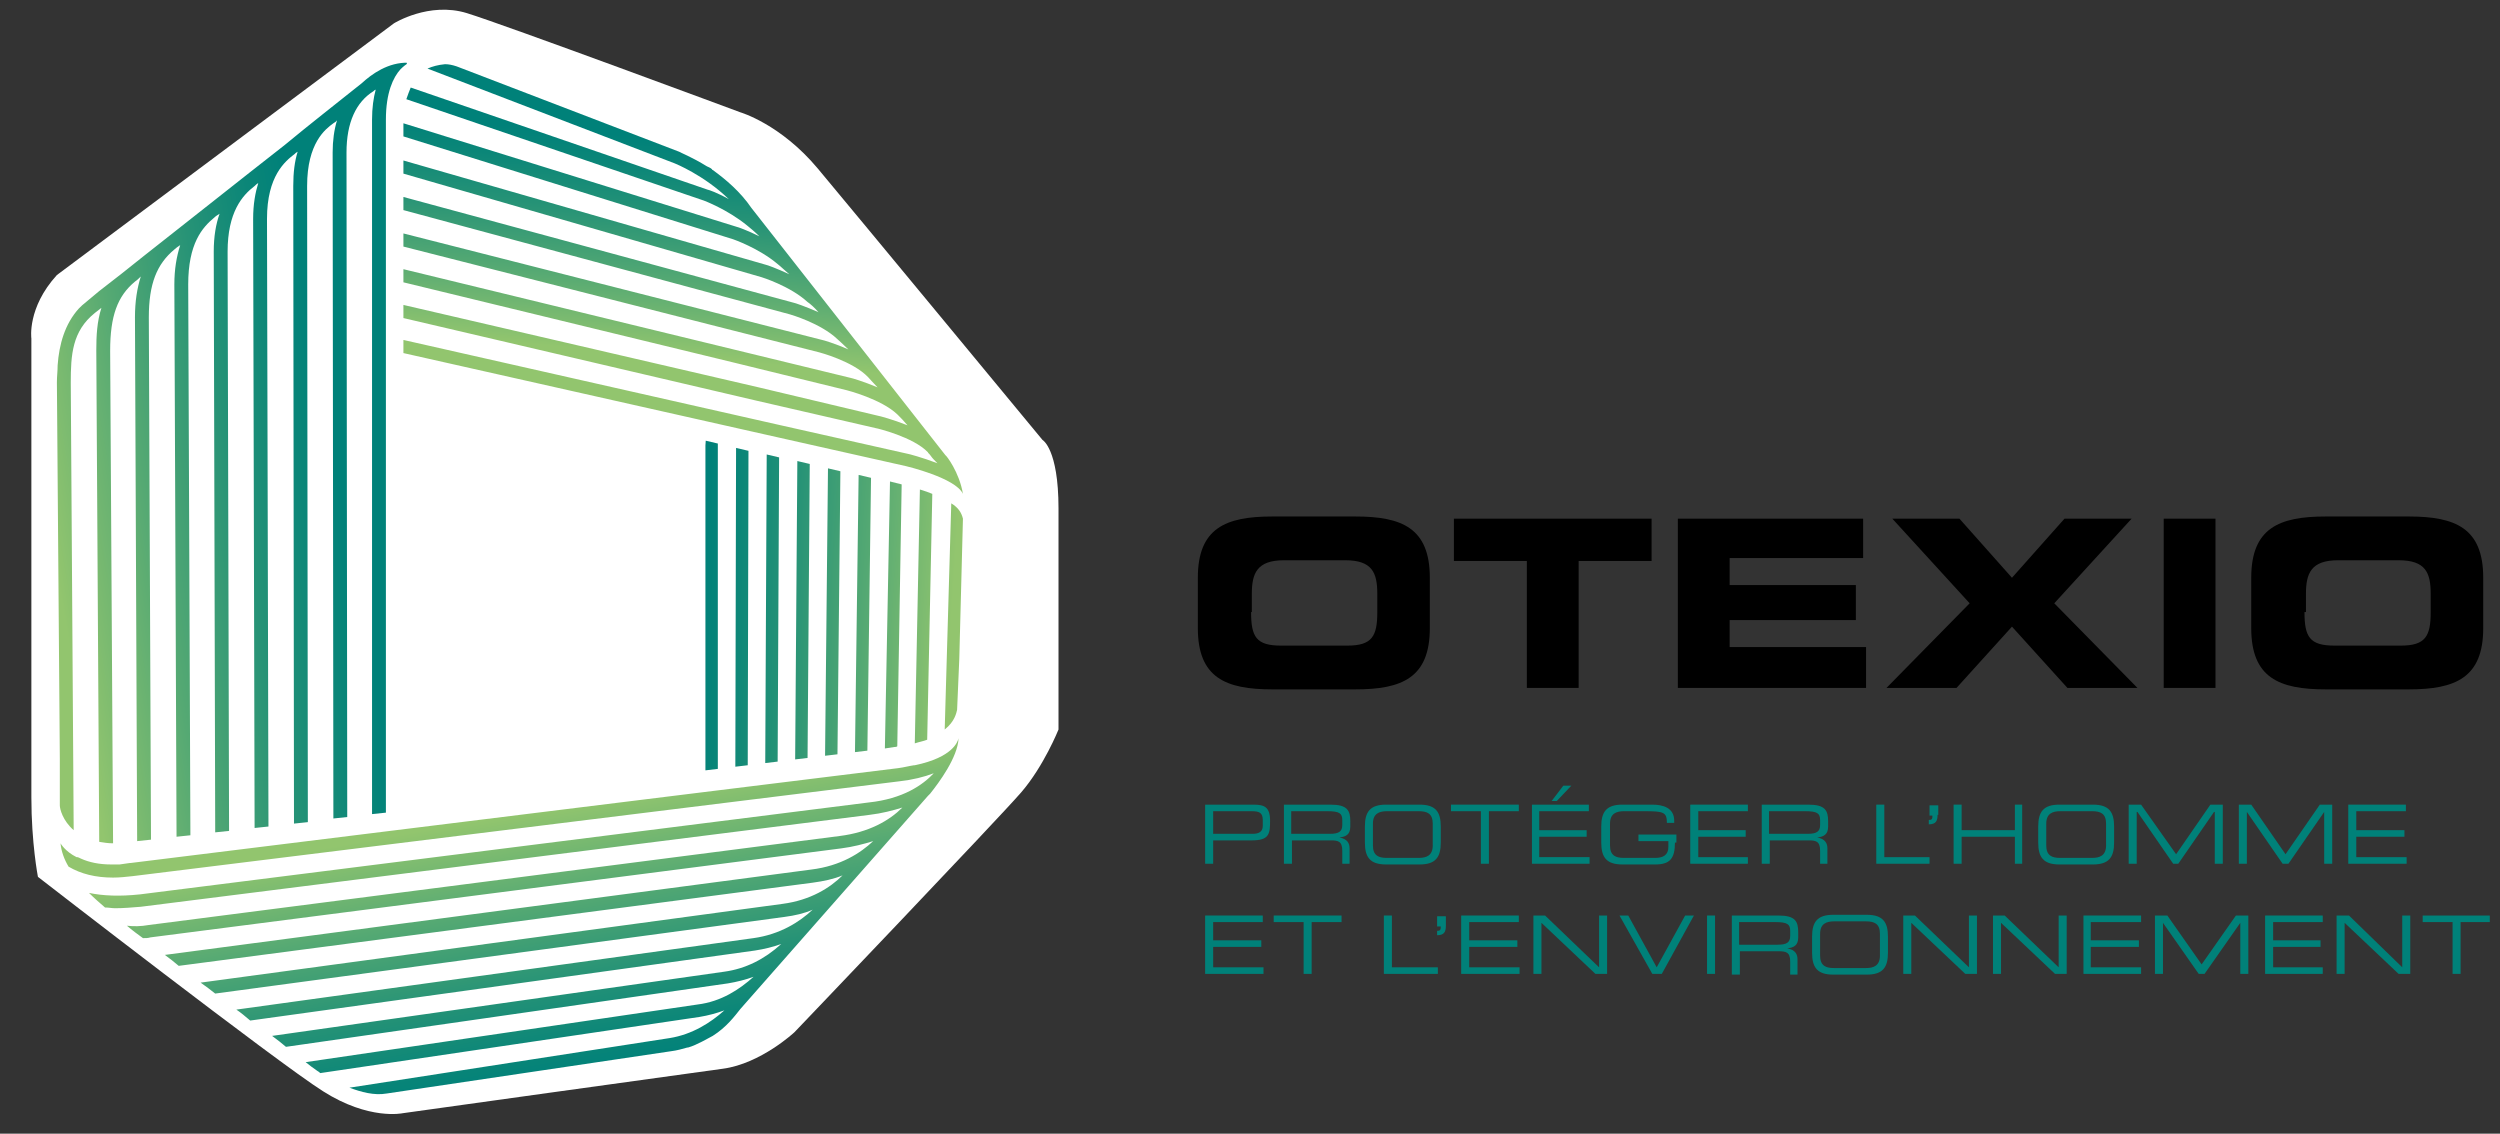 <?xml version="1.0" encoding="utf-8"?>
<!-- Generator: Adobe Illustrator 26.3.1, SVG Export Plug-In . SVG Version: 6.00 Build 0)  -->
<svg version="1.1" xmlns="http://www.w3.org/2000/svg" xmlns:xlink="http://www.w3.org/1999/xlink" x="0px" y="0px" width="342.7px"
	 height="155.4px" viewBox="0 0 342.7 155.4" style="enable-background:new 0 0 342.7 155.4;" xml:space="preserve">
<rect x="0" y="0" width="342.7" height="155.4" fill="#333333" stroke="none"/>
<style type="text/css">
	.st0{fill:#FFFFFF;}
	.st1{clip-path:url(#SVGID_00000142151828234121285580000001164775313262663086_);}
	
		.st2{clip-path:url(#SVGID_00000142151828234121285580000001164775313262663086_);fill:none;stroke:#4E9CD6;stroke-width:1.759;stroke-miterlimit:10;}
	
		.st3{clip-path:url(#SVGID_00000039110640472056382370000017138316401550771640_);fill:url(#SVGID_00000005981794969502128000000002912974006901146537_);}
	
		.st4{clip-path:url(#SVGID_00000021099574358876341890000015260499497599361184_);fill:url(#SVGID_00000008123736992586382690000001715377615195941557_);}
	
		.st5{clip-path:url(#SVGID_00000015313678643386235500000010855840632426343315_);fill:url(#SVGID_00000065062172726836696560000002225067070682801591_);}
	
		.st6{clip-path:url(#SVGID_00000171712279178519062650000015995981465481177777_);fill:url(#SVGID_00000021090458837982656770000001472851765791044251_);}
	.st7{clip-path:url(#SVGID_00000052074790551025263920000017160837101146842529_);fill:#008179;}
</style>
<g id="Calque_2">
	<path class="st0" d="M7.8,37.7L54,3.2c0,0,4.8-3,10-1.4s37.5,13.6,37.5,13.6s5.5,1.6,10.6,7.7c5.1,6.1,30.8,37.2,30.8,37.2
		s2.2,1.2,2.2,9.4c0,8.2,0,30.3,0,30.3s-2,5-5.1,8.6s-31.1,32.9-31.1,32.9s-4.6,4.3-9.8,5c-5.2,0.7-43.9,6.1-43.9,6.1s-4.6,1-10.9-3
		c-6.2-3.9-39.1-29.4-39.1-29.4s-0.9-4.6-0.9-10.9c0-6.3,0-62.9,0-62.9S3.7,42.2,7.8,37.7z"/>
</g>
<g id="Calque_1">
	<g>
		<defs>
			<rect id="SVGID_1_" x="7.8" y="8.3" width="333.5" height="141.8"/>
		</defs>
		<clipPath id="SVGID_00000000204435493334401110000013691139617224844162_">
			<use xlink:href="#SVGID_1_"  style="overflow:visible;"/>
		</clipPath>
		<path style="clip-path:url(#SVGID_00000000204435493334401110000013691139617224844162_);" d="M164.2,79.2c0-6.8,3.8-8.4,10.2-8.4
			h11.4c6.4,0,10.2,1.6,10.2,8.4v6.9c0,6.8-3.8,8.4-10.2,8.4h-11.4c-6.4,0-10.2-1.6-10.2-8.4V79.2z M171.5,83.9
			c0,3.4,0.7,4.6,4.1,4.6h9.1c3.4,0,4.1-1.3,4.1-4.6v-2.5c0-2.9-0.7-4.6-4.4-4.6H176c-3.7,0-4.4,1.8-4.4,4.6V83.9z"/>
		<polygon style="clip-path:url(#SVGID_00000000204435493334401110000013691139617224844162_);" points="199.3,71.1 226.4,71.1 
			226.4,76.9 216.4,76.9 216.4,94.3 209.3,94.3 209.3,76.9 199.3,76.9 		"/>
		<polygon style="clip-path:url(#SVGID_00000000204435493334401110000013691139617224844162_);" points="230,71.1 255.4,71.1 
			255.4,76.5 237.1,76.5 237.1,80.2 254.4,80.2 254.4,85 237.1,85 237.1,88.7 255.8,88.7 255.8,94.3 230,94.3 		"/>
		<polygon style="clip-path:url(#SVGID_00000000204435493334401110000013691139617224844162_);" points="270,82.7 259.4,71.1 
			268.6,71.1 275.8,79.2 283,71.1 292.2,71.1 281.6,82.7 293,94.3 283.4,94.3 275.8,85.9 268.2,94.3 258.6,94.3 		"/>
		
			<rect x="296.6" y="71.1" style="clip-path:url(#SVGID_00000000204435493334401110000013691139617224844162_);" width="7.1" height="23.2"/>
		<path style="clip-path:url(#SVGID_00000000204435493334401110000013691139617224844162_);" d="M308.6,79.2c0-6.8,3.8-8.4,10.2-8.4
			h11.4c6.4,0,10.2,1.6,10.2,8.4v6.9c0,6.8-3.8,8.4-10.2,8.4h-11.4c-6.4,0-10.2-1.6-10.2-8.4V79.2z M315.9,83.9
			c0,3.4,0.7,4.6,4.1,4.6h9.1c3.4,0,4.1-1.3,4.1-4.6v-2.5c0-2.9-0.7-4.6-4.4-4.6h-8.3c-3.7,0-4.4,1.8-4.4,4.6V83.9z"/>
		
			<line style="clip-path:url(#SVGID_00000000204435493334401110000013691139617224844162_);fill:none;stroke:#4E9CD6;stroke-width:1.759;stroke-miterlimit:10;" x1="82.6" y1="28.5" x2="82.6" y2="28.5"/>
	</g>
	<g>
		<defs>
			<path id="SVGID_00000026874625560629706090000011877379801950943154_" d="M58.6,9.4l33.9,13c0,0,4,1.6,7.4,4.9
				c-1.6-0.9-2.8-1.3-2.9-1.3L56.3,12c-0.2,0.5-0.4,1-0.6,1.6l40.8,13.9c0,0,3.2,1.2,5.9,3.4c0.5,0.4,1.1,0.9,1.7,1.5
				c-1.6-0.8-3-1.3-3.1-1.3L55.3,16.9c0,0.1,0,0.2,0,0.4l0-0.2v1.6l45.2,14.1c0,0,3.5,1.2,6.1,3.4c0.4,0.3,1,0.9,1.6,1.4
				c-1.7-0.8-3.1-1.3-3.2-1.3L55.3,22v1.8L104.4,38c0,0,3.9,1.2,6.3,3.4c0.3,0.2,0.9,0.7,1.5,1.4c-1.8-0.8-3.3-1.3-3.4-1.3L55.3,27
				v1.8l53,14.3c0,0,4.2,1.2,6.5,3.4c0.2,0.2,0.8,0.7,1.5,1.4c-1.8-0.8-3.5-1.3-3.6-1.3L55.3,32v1.8l43.2,11l13.8,3.5
				c0,0,4.6,1.2,6.7,3.4c0.1,0.1,0.7,0.8,1.3,1.4c-1.9-0.8-3.6-1.3-3.7-1.3L55.3,36.9v1.8L101,49.8l15.1,3.7c0,0,4.7,1.2,6.9,3.3
				l0.2,0.2c0.3,0.3,0.7,0.7,1.2,1.3c-2-0.8-3.9-1.3-4-1.3L104,53.1L55.3,41.8v1.8l48.3,11.3l16.5,3.8c0.1,0,5.1,1.2,7.1,3.3
				c0,0.1,0.2,0.2,0.4,0.5c0.2,0.3,0.5,0.6,0.9,1c-2.1-0.8-4-1.3-4.1-1.3l-17.8-4L55.3,46.6v1.8l51.1,11.5l17.8,4
				c0,0,6.8,1.6,7.8,3.8c-0.5-3-2.3-5.3-2.4-5.3L103,28.5c-1.5-2.2-3.5-3.9-5.3-5.2c0,0-0.1,0-0.1-0.1c-0.2-0.2-0.5-0.3-0.7-0.4
				c-2.1-1.3-3.7-1.9-3.8-2L62.6,9.1c-0.6-0.2-1.1-0.3-1.6-0.3C60,8.9,59.3,9.1,58.6,9.4"/>
		</defs>
		<clipPath id="SVGID_00000013171874689892836010000009274499839594394533_">
			<use xlink:href="#SVGID_00000026874625560629706090000011877379801950943154_"  style="overflow:visible;"/>
		</clipPath>
		
			<linearGradient id="SVGID_00000150783075365964449800000016756143869140708260_" gradientUnits="userSpaceOnUse" x1="-120.25" y1="509.952" x2="-119.25" y2="509.952" gradientTransform="matrix(2.49 -29.511 29.511 2.49 -14656.785 -4769.656)">
			<stop  offset="0" style="stop-color:#92C56E"/>
			<stop  offset="0.342" style="stop-color:#55A973"/>
			<stop  offset="0.64" style="stop-color:#279376"/>
			<stop  offset="0.868" style="stop-color:#0B8678"/>
			<stop  offset="1" style="stop-color:#008179"/>
		</linearGradient>
		
			<polygon style="clip-path:url(#SVGID_00000013171874689892836010000009274499839594394533_);fill:url(#SVGID_00000150783075365964449800000016756143869140708260_);" points="
			131.5,74.1 137,9.3 55.8,2.4 50.4,67.3 		"/>
	</g>
	<g>
		<defs>
			<path id="SVGID_00000067198456150879005060000017751060012942336425_" d="M49.6,11.4c-3.5,2.8-7.1,5.6-10.6,8.5
				C32.6,24.9,26.2,30,19.7,35.1c-2,1.6-4,3.2-6.1,4.8l-1.8,1.5c-0.4,0.3-0.7,0.6-1,0.9c-1.9,2.1-2.7,4.9-2.9,7.8
				c0,0.8-0.1,1.5-0.1,2.3L8.2,104l0,6.4c0,0.5,0.4,2.1,1.9,3.4L9.7,52.5c0-3.9,0.2-7.1,3.3-9.6l0.9-0.7c-0.6,1.9-0.7,3.8-0.7,5.8
				l0.4,67.4c0.6,0.1,1.2,0.2,1.9,0.2l-0.4-67.5c0-4.8,1-7.5,3.4-9.5c0.3-0.2,0.6-0.5,0.8-0.7c-0.5,1.6-0.8,3.4-0.8,5.6l0.3,71.8
				l1.9-0.2l-0.3-71.6c0-4.6,1.1-7.3,3.5-9.3c0.2-0.2,0.5-0.4,0.8-0.6c-0.5,1.6-0.8,3.3-0.8,5.4l0.3,75.7l1.9-0.2l-0.3-75.5
				c0-5.6,1.9-7.8,3.6-9.2c0.2-0.2,0.4-0.3,0.7-0.5c-0.5,1.4-0.8,3.1-0.8,5.2l0.2,79.6l1.9-0.2l-0.2-79.4c0-5.4,2-7.7,3.7-9
				c0.1-0.1,0.3-0.3,0.5-0.4c-0.4,1.3-0.7,2.9-0.7,4.9l0.2,83.5l1.9-0.2l-0.2-83.3c0-5.9,2.5-7.9,3.8-8.9c0.1-0.1,0.2-0.2,0.4-0.3
				c-0.4,1.3-0.6,2.8-0.6,4.7l0.1,87.4l1.9-0.2l-0.1-87.2c0-5.9,2.5-7.8,3.6-8.6l0.3-0.2c0,0,0.1-0.1,0.2-0.2
				c-0.4,1.3-0.6,2.8-0.6,4.4l0.1,91.3l1.9-0.2l-0.1-91.1c0-4.1,1.3-6.9,3.7-8.4c0.1-0.1,0.2-0.2,0.3-0.2c0,0,0,0,0,0
				c-0.3,1.1-0.5,2.5-0.5,4.1v95.2l1.9-0.2v-95c0-3.7,1-5.8,2-6.9c0.4-0.4,0.8-0.7,1.1-0.9v0C53.2,8.5,50.9,10.2,49.6,11.4"/>
		</defs>
		<clipPath id="SVGID_00000088092740063693080280000015272885508361635979_">
			<use xlink:href="#SVGID_00000067198456150879005060000017751060012942336425_"  style="overflow:visible;"/>
		</clipPath>
		
			<linearGradient id="SVGID_00000096747384876181075580000016078999144827892869_" gradientUnits="userSpaceOnUse" x1="-127.332" y1="500.279" x2="-126.332" y2="500.279" gradientTransform="matrix(39.807 -7.165 7.165 39.807 1489.886 -20760.352)">
			<stop  offset="0" style="stop-color:#92C56E"/>
			<stop  offset="0.342" style="stop-color:#55A973"/>
			<stop  offset="0.64" style="stop-color:#279376"/>
			<stop  offset="0.868" style="stop-color:#0B8678"/>
			<stop  offset="1" style="stop-color:#008179"/>
		</linearGradient>
		
			<polygon style="clip-path:url(#SVGID_00000088092740063693080280000015272885508361635979_);fill:url(#SVGID_00000096747384876181075580000016078999144827892869_);" points="
			9.3,123.8 74.4,112.1 54.2,0 -10.8,11.7 		"/>
	</g>
	<g>
		<defs>
			<path id="SVGID_00000125595838447532294060000000539659204213372832_" d="M131.4,101.2c-0.1,0.4-0.7,2.6-6,3.7c0,0,0,0-0.1,0
				c-0.7,0.1-1.4,0.3-2.2,0.4l-29.2,3.6l-76,9.4c0,0-0.1,0-0.1,0l-1.4,0.2c-0.4,0-0.8,0-1.2,0c-1.6,0-3-0.3-4.1-0.8
				c-0.2-0.1-0.4-0.2-0.5-0.2c0,0-0.1,0-0.1,0c-1.6-0.8-2.2-1.9-2.2-1.9c0.1,1.1,0.5,2.2,1.1,3.2c1.7,1,3.7,1.5,6.1,1.5
				c0.9,0,1.8-0.1,2.7-0.2l105.1-13c1.8-0.2,3.4-0.6,4.7-1.1c-1.5,1.6-4.2,3.5-8.9,4l-99.9,12.6c-2.8,0.3-5.1,0.2-7-0.2
				c0.7,0.7,1.5,1.4,2.2,2c0.5,0,0.9,0.1,1.4,0.1c1.1,0,2.3-0.1,3.5-0.2l99.9-12.6c1.7-0.2,3.2-0.6,4.5-1c-1.8,1.8-4.6,3.4-8.6,3.9
				l-94.7,12.2c-1.1,0.2-2.1,0.2-3,0.1c0.7,0.6,1.5,1.2,2.2,1.7c0.4,0,0.7,0,1-0.1l94.7-12.2c1.6-0.2,3.1-0.6,4.4-1
				c-1.7,1.6-4.4,3.4-8.5,3.9l-88.6,11.7c0,0,0,0,0,0c0.7,0.5,1.3,1,1.9,1.5l86.9-11.4c1.5-0.2,2.9-0.5,4.1-1
				c-1.7,1.7-4.4,3.4-8.2,3.9l-79.8,10.8c0.7,0.5,1.4,1,2,1.5l78-10.5c1.5-0.2,2.8-0.5,3.9-1c-1.8,1.7-4.5,3.4-8.1,3.9l-70.9,9.8
				c0.6,0.4,1.2,0.9,1.9,1.5l69.2-9.6c1.3-0.2,2.5-0.5,3.6-0.9c-2.3,2.1-4.9,3.4-7.8,3.8L37.3,142c0.7,0.5,1.3,1,1.9,1.5l60.6-8.7
				c1.2-0.2,2.4-0.5,3.5-0.9c-1.9,1.7-4.4,3.4-7.7,3.8l-53.7,7.9c0.5,0.4,1,0.8,1.6,1.2c0,0,0.2,0.1,0.4,0.3l52-7.7
				c1.2-0.2,2.3-0.5,3.4-0.9c-1.9,1.7-4.4,3.3-7.5,3.8l-43.9,6.8c1.6,0.6,3.4,1.1,5.1,0.8l31.6-4.7l7.4-1.1c0.8-0.1,1.5-0.3,2.2-0.5
				c0,0,0,0,0.1,0c0.7-0.2,1.3-0.5,1.9-0.8c0.1,0,0.1-0.1,0.2-0.1c0.4-0.2,0.9-0.5,1.3-0.7c1.9-1.2,3-2.7,3.8-3.7l25.7-29.2
				c0,0,0.1-0.1,0.1-0.1c0,0,0.1-0.1,0.1-0.1l0.1-0.1C128.7,107.3,131.3,103.8,131.4,101.2L131.4,101.2
				C131.4,101.2,131.4,101.2,131.4,101.2"/>
		</defs>
		<clipPath id="SVGID_00000054969057945317538770000010028456994413540762_">
			<use xlink:href="#SVGID_00000125595838447532294060000000539659204213372832_"  style="overflow:visible;"/>
		</clipPath>
		
			<linearGradient id="SVGID_00000145747530846283519460000012147564618321894318_" gradientUnits="userSpaceOnUse" x1="-139.082" y1="503.356" x2="-138.082" y2="503.356" gradientTransform="matrix(6.42 36.23 -36.23 6.42 19196.912 1919.397)">
			<stop  offset="0" style="stop-color:#92C56E"/>
			<stop  offset="0.342" style="stop-color:#55A973"/>
			<stop  offset="0.64" style="stop-color:#279376"/>
			<stop  offset="0.868" style="stop-color:#0B8678"/>
			<stop  offset="1" style="stop-color:#008179"/>
		</linearGradient>
		
			<polygon style="clip-path:url(#SVGID_00000054969057945317538770000010028456994413540762_);fill:url(#SVGID_00000145747530846283519460000012147564618321894318_);" points="
			-0.1,102.7 12,171.3 139.8,148.6 127.7,80.1 		"/>
	</g>
	<g>
		<defs>
			<path id="SVGID_00000057146279961123500160000006204586170414440586_" d="M129.5,100c1.4-1.1,1.6-2.3,1.7-2.7l0.3-7l0.5-19.2
				c-0.2-0.8-0.6-1.5-1.6-2.1L129.5,100z M125.4,101.9c0.6-0.2,1.2-0.3,1.7-0.5l0.7-33.7c-0.5-0.2-1-0.4-1.7-0.6L125.4,101.9z
				 M121.3,102.6l1.3-0.2c0.1,0,0.3,0,0.4-0.1l0.6-35.9L122,66L121.3,102.6z M117.2,103.1l1.7-0.2l0.5-37.4l-1.7-0.4L117.2,103.1z
				 M113.1,103.6l1.7-0.2l0.4-38.8l-1.7-0.4L113.1,103.6z M109,104.1l1.7-0.2l0.3-40.3l-1.7-0.4L109,104.1z M104.9,104.6l1.7-0.2
				l0.2-41.7l-1.7-0.4L104.9,104.6z M100.8,105.1l1.7-0.2l0.1-43.1l-1.7-0.4L100.8,105.1z M96.7,60.4v45.2h0l1.7-0.2V60.8L96.7,60.4
				L96.7,60.4z"/>
		</defs>
		<clipPath id="SVGID_00000080203679363024696420000007291591542371755943_">
			<use xlink:href="#SVGID_00000057146279961123500160000006204586170414440586_"  style="overflow:visible;"/>
		</clipPath>
		
			<linearGradient id="SVGID_00000045583243787898254660000012384052651111592071_" gradientUnits="userSpaceOnUse" x1="-133.381" y1="516.765" x2="-132.381" y2="516.765" gradientTransform="matrix(-34.565 -2.304 2.304 -34.565 -5670.335 17638.791)">
			<stop  offset="0" style="stop-color:#92C56E"/>
			<stop  offset="0.34" style="stop-color:#55A973"/>
			<stop  offset="0.637" style="stop-color:#279376"/>
			<stop  offset="0.865" style="stop-color:#0B8678"/>
			<stop  offset="0.996" style="stop-color:#008179"/>
			<stop  offset="1" style="stop-color:#008179"/>
		</linearGradient>
		
			<polygon style="clip-path:url(#SVGID_00000080203679363024696420000007291591542371755943_);fill:url(#SVGID_00000045583243787898254660000012384052651111592071_);" points="
			134.9,60.6 96.9,58.1 93.7,105.4 131.8,107.9 		"/>
	</g>
	<g>
		<defs>
			<rect id="SVGID_00000024718007356492502630000004334121118925975698_" x="7.8" y="8.3" width="333.5" height="141.8"/>
		</defs>
		<clipPath id="SVGID_00000086660447702889415490000016157985721385165229_">
			<use xlink:href="#SVGID_00000024718007356492502630000004334121118925975698_"  style="overflow:visible;"/>
		</clipPath>
		<path style="clip-path:url(#SVGID_00000086660447702889415490000016157985721385165229_);fill:#008179;" d="M165.2,110.3h6.6
			c1.5,0,2.3,0.3,2.3,2.2c0,1.8-0.1,2.7-2.5,2.7h-5.3v3.2h-1.1V110.3z M173.1,112.4c0-1-0.5-1.2-1.5-1.2h-5.3v3.1h5.4
			c0.9,0,1.4-0.3,1.4-1.1V112.4z"/>
		<path style="clip-path:url(#SVGID_00000086660447702889415490000016157985721385165229_);fill:#008179;" d="M176,110.3h6.4
			c2.3,0,2.7,0.8,2.7,2.3v0.7c0,1.1-0.6,1.4-1.5,1.5v0c1.1,0.2,1.4,0.8,1.4,1.5v2.1h-1v-1.8c0-1.3-0.6-1.4-1.6-1.4h-5.3v3.2H176
			V110.3z M182.3,114.3c1.2,0,1.7-0.3,1.7-1.2v-0.7c0-0.9-0.4-1.2-2-1.2h-5v3.1H182.3z"/>
		<path style="clip-path:url(#SVGID_00000086660447702889415490000016157985721385165229_);fill:#008179;" d="M187.1,113.3
			c0-2,0.7-3,2.9-3h4.6c2.2,0,2.9,1,2.9,3v2.2c0,2-0.7,3-2.9,3H190c-2.2,0-2.9-1-2.9-3V113.3z M196.4,112.9c0-1.4-0.8-1.7-1.9-1.7
			h-4.4c-1,0-1.9,0.3-1.9,1.7v3c0,1.4,0.8,1.7,1.9,1.7h4.4c1,0,1.9-0.3,1.9-1.7V112.9z"/>
		<polygon style="clip-path:url(#SVGID_00000086660447702889415490000016157985721385165229_);fill:#008179;" points="203,111.2 
			198.9,111.2 198.9,110.3 208.2,110.3 208.2,111.2 204.1,111.2 204.1,118.4 203,118.4 		"/>
		<path style="clip-path:url(#SVGID_00000086660447702889415490000016157985721385165229_);fill:#008179;" d="M209.9,110.3h7.9v0.9
			H211v2.6h6.5v0.9H211v2.8h6.9v0.9h-7.9V110.3z M214.3,107.7h1.1l-2,2.1h-0.7L214.3,107.7z"/>
		<path style="clip-path:url(#SVGID_00000086660447702889415490000016157985721385165229_);fill:#008179;" d="M229.6,115.5
			c0,2.2-0.7,3-2.7,3h-4.5c-2.2,0-2.9-1-2.9-3v-2.2c0-2,0.7-3,2.9-3h4.1c1.4,0,3,0.4,3,2.2v0.3h-1c0-1.5-0.5-1.6-3.1-1.6h-2.8
			c-1,0-1.9,0.3-1.9,1.7v3c0,1.4,0.8,1.7,1.9,1.7h4.3c1.1,0,1.8-0.4,1.8-1.5v-0.8h-4.1v-0.9h5.2V115.5z"/>
		<polygon style="clip-path:url(#SVGID_00000086660447702889415490000016157985721385165229_);fill:#008179;" points="231.7,110.3 
			239.6,110.3 239.6,111.2 232.8,111.2 232.8,113.8 239.3,113.8 239.3,114.7 232.8,114.7 232.8,117.5 239.6,117.5 239.6,118.4 
			231.7,118.4 		"/>
		<path style="clip-path:url(#SVGID_00000086660447702889415490000016157985721385165229_);fill:#008179;" d="M241.5,110.3h6.4
			c2.3,0,2.7,0.8,2.7,2.3v0.7c0,1.1-0.6,1.4-1.5,1.5v0c1.1,0.2,1.4,0.8,1.4,1.5v2.1h-1v-1.8c0-1.3-0.6-1.4-1.6-1.4h-5.3v3.2h-1.1
			V110.3z M247.8,114.3c1.2,0,1.7-0.3,1.7-1.2v-0.7c0-0.9-0.4-1.2-2-1.2h-5v3.1H247.8z"/>
		<polygon style="clip-path:url(#SVGID_00000086660447702889415490000016157985721385165229_);fill:#008179;" points="257.2,110.3 
			258.3,110.3 258.3,117.5 264.5,117.5 264.5,118.4 257.2,118.4 		"/>
		<path style="clip-path:url(#SVGID_00000086660447702889415490000016157985721385165229_);fill:#008179;" d="M265.6,111.7
			c0,0.8-0.2,1.3-1.2,1.3v-0.6c0.4,0,0.5-0.1,0.5-0.6h-0.4v-1.4h1.2V111.7z"/>
		<polygon style="clip-path:url(#SVGID_00000086660447702889415490000016157985721385165229_);fill:#008179;" points="267.8,110.3 
			268.9,110.3 268.9,113.8 276.2,113.8 276.2,110.3 277.2,110.3 277.2,118.4 276.2,118.4 276.2,114.7 268.9,114.7 268.9,118.4 
			267.8,118.4 		"/>
		<path style="clip-path:url(#SVGID_00000086660447702889415490000016157985721385165229_);fill:#008179;" d="M279.4,113.3
			c0-2,0.7-3,2.9-3h4.6c2.2,0,2.9,1,2.9,3v2.2c0,2-0.7,3-2.9,3h-4.6c-2.2,0-2.9-1-2.9-3V113.3z M288.7,112.9c0-1.4-0.8-1.7-1.9-1.7
			h-4.4c-1,0-1.9,0.3-1.9,1.7v3c0,1.4,0.8,1.7,1.9,1.7h4.4c1,0,1.9-0.3,1.9-1.7V112.9z"/>
		<polygon style="clip-path:url(#SVGID_00000086660447702889415490000016157985721385165229_);fill:#008179;" points="291.8,110.3 
			293.5,110.3 298.3,117.1 303,110.3 304.7,110.3 304.7,118.4 303.6,118.4 303.6,111.3 303.5,111.3 298.6,118.4 297.9,118.4 
			293,111.3 292.9,111.3 292.9,118.4 291.8,118.4 		"/>
		<polygon style="clip-path:url(#SVGID_00000086660447702889415490000016157985721385165229_);fill:#008179;" points="306.9,110.3 
			308.6,110.3 313.3,117.1 318,110.3 319.7,110.3 319.7,118.4 318.6,118.4 318.6,111.3 318.6,111.3 313.7,118.4 312.9,118.4 
			308,111.3 308,111.3 308,118.4 306.9,118.4 		"/>
		<polygon style="clip-path:url(#SVGID_00000086660447702889415490000016157985721385165229_);fill:#008179;" points="321.9,110.3 
			329.8,110.3 329.8,111.2 323,111.2 323,113.8 329.6,113.8 329.6,114.7 323,114.7 323,117.5 329.9,117.5 329.9,118.4 321.9,118.4 
					"/>
		<polygon style="clip-path:url(#SVGID_00000086660447702889415490000016157985721385165229_);fill:#008179;" points="165.2,125.5 
			173.1,125.5 173.1,126.4 166.3,126.4 166.3,128.9 172.9,128.9 172.9,129.8 166.3,129.8 166.3,132.6 173.2,132.6 173.2,133.5 
			165.2,133.5 		"/>
		<polygon style="clip-path:url(#SVGID_00000086660447702889415490000016157985721385165229_);fill:#008179;" points="178.7,126.4 
			174.6,126.4 174.6,125.5 183.9,125.5 183.9,126.4 179.8,126.4 179.8,133.5 178.7,133.5 		"/>
		<polygon style="clip-path:url(#SVGID_00000086660447702889415490000016157985721385165229_);fill:#008179;" points="189.7,125.5 
			190.8,125.5 190.8,132.6 197.1,132.6 197.1,133.5 189.7,133.5 		"/>
		<path style="clip-path:url(#SVGID_00000086660447702889415490000016157985721385165229_);fill:#008179;" d="M198.2,126.9
			c0,0.8-0.2,1.3-1.2,1.3v-0.6c0.4,0,0.5-0.1,0.5-0.6H197v-1.4h1.2V126.9z"/>
		<polygon style="clip-path:url(#SVGID_00000086660447702889415490000016157985721385165229_);fill:#008179;" points="200.3,125.5 
			208.2,125.5 208.2,126.4 201.4,126.4 201.4,128.9 208,128.9 208,129.8 201.4,129.8 201.4,132.6 208.3,132.6 208.3,133.5 
			200.3,133.5 		"/>
		<polygon style="clip-path:url(#SVGID_00000086660447702889415490000016157985721385165229_);fill:#008179;" points="210.2,125.5 
			211.8,125.5 219.2,132.6 219.2,125.5 220.3,125.5 220.3,133.5 218.7,133.5 211.3,126.5 211.3,133.5 210.2,133.5 		"/>
		<polygon style="clip-path:url(#SVGID_00000086660447702889415490000016157985721385165229_);fill:#008179;" points="222,125.5 
			223.2,125.5 227.1,132.6 231,125.5 232.2,125.5 227.8,133.5 226.5,133.5 		"/>
		
			<rect x="234" y="125.5" style="clip-path:url(#SVGID_00000086660447702889415490000016157985721385165229_);fill:#008179;" width="1.1" height="8"/>
		<path style="clip-path:url(#SVGID_00000086660447702889415490000016157985721385165229_);fill:#008179;" d="M237.4,125.5h6.4
			c2.3,0,2.7,0.8,2.7,2.3v0.7c0,1.1-0.6,1.4-1.5,1.5v0c1.1,0.2,1.4,0.8,1.4,1.5v2.1h-1v-1.8c0-1.3-0.6-1.4-1.6-1.4h-5.3v3.2h-1.1
			V125.5z M243.7,129.5c1.2,0,1.7-0.3,1.7-1.2v-0.7c0-0.9-0.4-1.2-2-1.2h-5v3.1H243.7z"/>
		<path style="clip-path:url(#SVGID_00000086660447702889415490000016157985721385165229_);fill:#008179;" d="M248.4,128.4
			c0-2,0.7-3,2.9-3h4.6c2.2,0,2.9,1,2.9,3v2.2c0,2-0.7,3-2.9,3h-4.6c-2.2,0-2.9-1-2.9-3V128.4z M257.7,128c0-1.4-0.8-1.7-1.9-1.7
			h-4.4c-1,0-1.9,0.3-1.9,1.7v3c0,1.4,0.8,1.7,1.9,1.7h4.4c1,0,1.9-0.3,1.9-1.7V128z"/>
		<polygon style="clip-path:url(#SVGID_00000086660447702889415490000016157985721385165229_);fill:#008179;" points="260.9,125.5 
			262.5,125.5 269.9,132.6 269.9,125.5 271,125.5 271,133.5 269.4,133.5 262,126.5 262,133.5 260.9,133.5 		"/>
		<polygon style="clip-path:url(#SVGID_00000086660447702889415490000016157985721385165229_);fill:#008179;" points="273.2,125.5 
			274.8,125.5 282.2,132.6 282.2,125.5 283.3,125.5 283.3,133.5 281.7,133.5 274.3,126.5 274.3,133.5 273.2,133.5 		"/>
		<polygon style="clip-path:url(#SVGID_00000086660447702889415490000016157985721385165229_);fill:#008179;" points="285.6,125.5 
			293.5,125.5 293.5,126.4 286.6,126.4 286.6,128.9 293.2,128.9 293.2,129.8 286.6,129.8 286.6,132.6 293.5,132.6 293.5,133.5 
			285.6,133.5 		"/>
		<polygon style="clip-path:url(#SVGID_00000086660447702889415490000016157985721385165229_);fill:#008179;" points="295.4,125.5 
			297.1,125.5 301.8,132.2 306.5,125.5 308.2,125.5 308.2,133.5 307.1,133.5 307.1,126.5 307.1,126.5 302.2,133.5 301.4,133.5 
			296.5,126.5 296.5,126.5 296.5,133.5 295.4,133.5 		"/>
		<polygon style="clip-path:url(#SVGID_00000086660447702889415490000016157985721385165229_);fill:#008179;" points="310.5,125.5 
			318.4,125.5 318.4,126.4 311.6,126.4 311.6,128.9 318.1,128.9 318.1,129.8 311.6,129.8 311.6,132.6 318.4,132.6 318.4,133.5 
			310.5,133.5 		"/>
		<polygon style="clip-path:url(#SVGID_00000086660447702889415490000016157985721385165229_);fill:#008179;" points="320.3,125.5 
			322,125.5 329.3,132.6 329.3,125.5 330.4,125.5 330.4,133.5 328.8,133.5 321.4,126.5 321.4,133.5 320.3,133.5 		"/>
		<polygon style="clip-path:url(#SVGID_00000086660447702889415490000016157985721385165229_);fill:#008179;" points="336.2,126.4 
			332.1,126.4 332.1,125.5 341.3,125.5 341.3,126.4 337.3,126.4 337.3,133.5 336.2,133.5 		"/>
	</g>
</g>
</svg>

